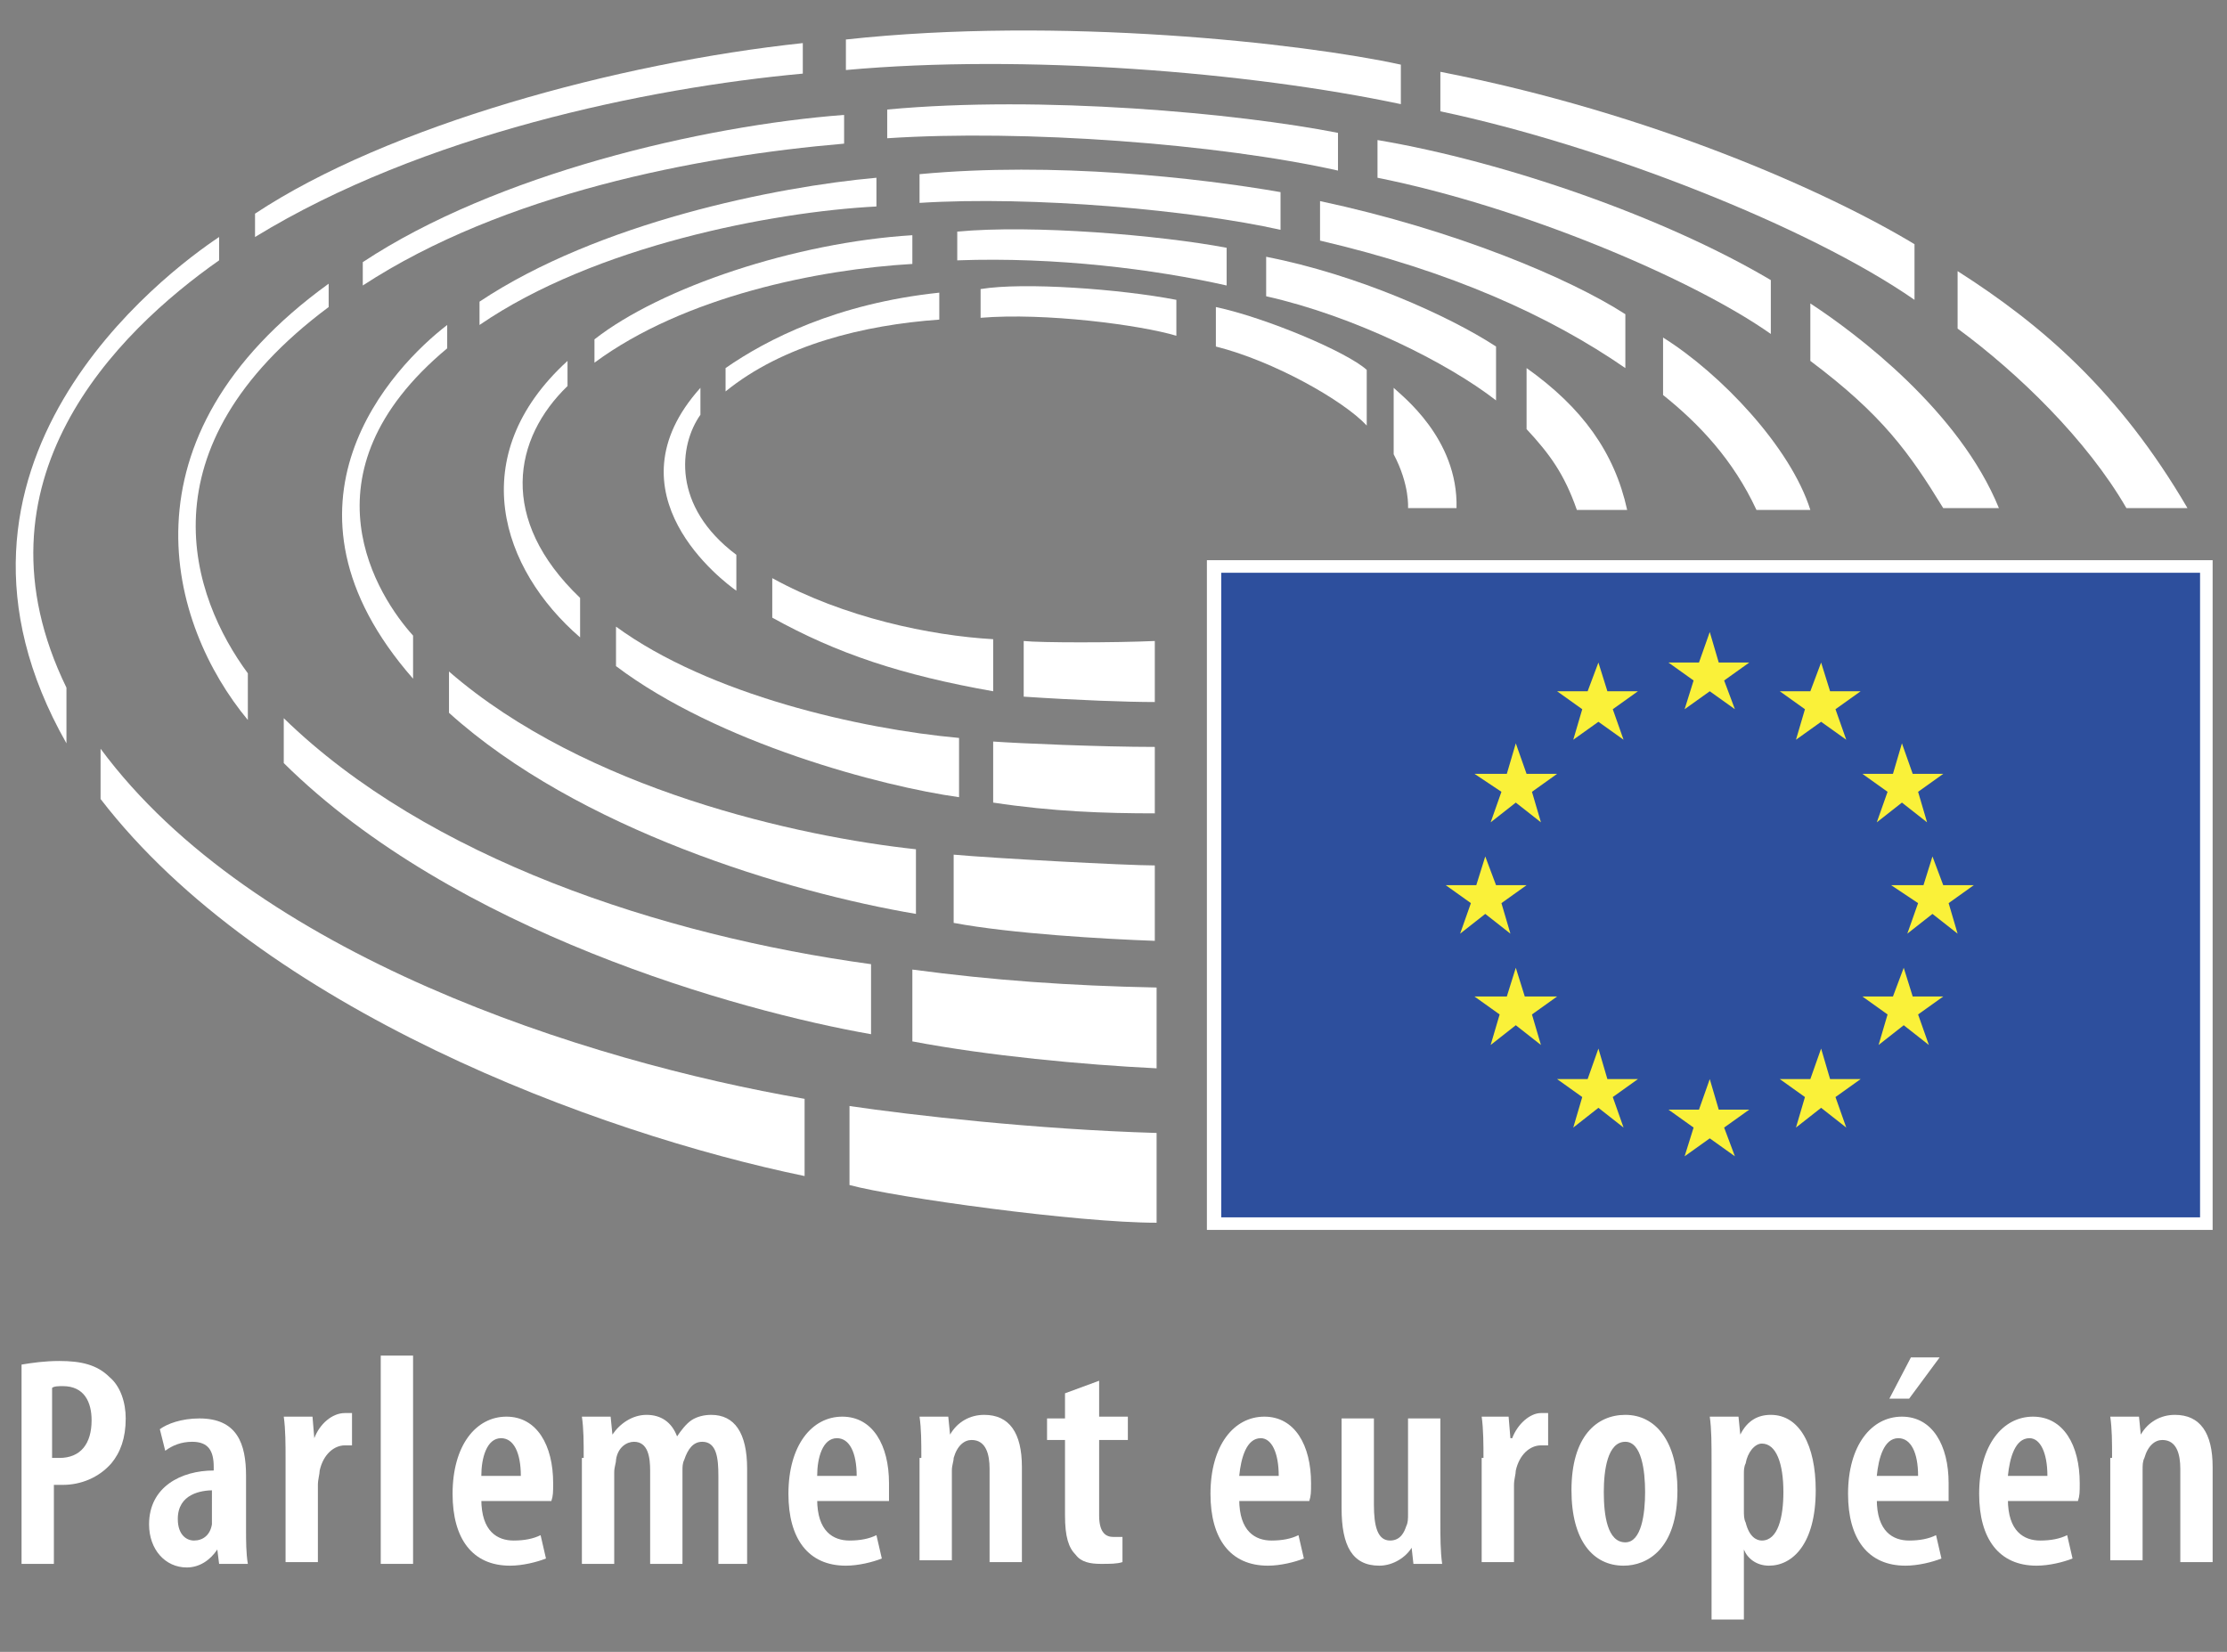 <?xml version="1.0" encoding="utf-8"?>
<!-- Generator: Adobe Illustrator 27.4.1, SVG Export Plug-In . SVG Version: 6.00 Build 0)  -->
<svg version="1.1" id="Layer_1" xmlns="http://www.w3.org/2000/svg" xmlns:xlink="http://www.w3.org/1999/xlink" x="0px" y="0px"
	 viewBox="0 0 124 92" style="enable-background:new 0 0 124 92;" xml:space="preserve">
<rect x="0" y="0" width="124" height="92" fill="#808080" stroke="none"/>
<path style="fill:#FFFFFF;" d="M1.2,76c0.6-0.1,1.3-0.2,2.1-0.2c1.2,0,2.1,0.2,2.8,0.9C6.7,77.2,7,78.1,7,79c0,1.1-0.3,1.9-0.8,2.5
	c-0.7,0.8-1.7,1.2-2.7,1.2c-0.2,0-0.3,0-0.5,0v4.4H1.2V76z M2.9,81.2c0.1,0,0.2,0,0.4,0c1.2,0,1.8-0.8,1.8-2.1c0-1-0.4-1.9-1.6-1.9
	c-0.2,0-0.5,0-0.6,0.1V81.2z"/>
<path style="fill:#FFFFFF;" d="M13.7,85.2c0,0.6,0,1.3,0.1,1.9h-1.6l-0.1-0.8h0c-0.4,0.6-1,1-1.7,1c-1.2,0-2.1-1-2.1-2.4
	c0-2.1,1.8-3,3.6-3v-0.2c0-0.9-0.3-1.4-1.2-1.4c-0.6,0-1.1,0.2-1.5,0.5l-0.3-1.2c0.4-0.3,1.2-0.6,2.2-0.6c2.1,0,2.6,1.4,2.6,3.2
	V85.2z M11.9,83c-0.7,0-2,0.2-2,1.6c0,0.9,0.5,1.2,0.9,1.2c0.5,0,0.9-0.3,1-0.9c0-0.1,0-0.3,0-0.4V83z"/>
<path style="fill:#FFFFFF;" d="M15.9,81.2c0-0.7,0-1.6-0.1-2.3h1.6l0.1,1.2h0c0.3-0.8,1-1.4,1.7-1.4c0.2,0,0.3,0,0.4,0v1.8
	c-0.1,0-0.2,0-0.4,0c-0.6,0-1.2,0.5-1.4,1.4c0,0.2-0.1,0.5-0.1,0.8v4.3h-1.8V81.2z"/>
<rect x="21.2" y="75.5" style="fill:#FFFFFF;" width="1.8" height="11.6"/>
<path style="fill:#FFFFFF;" d="M26.8,83.5c0,1.8,0.9,2.3,1.8,2.3c0.6,0,1.1-0.1,1.5-0.3l0.3,1.3c-0.5,0.2-1.3,0.4-2,0.4
	c-2.1,0-3.2-1.5-3.2-4c0-2.7,1.3-4.3,3-4.3c1.7,0,2.6,1.6,2.6,3.7c0,0.5,0,0.7-0.1,1H26.8z M29,82.2c0-1.3-0.4-2.1-1.1-2.1
	c-0.8,0-1.1,1.1-1.1,2.1H29z"/>
<path style="fill:#FFFFFF;" d="M32.5,81.2c0-0.9,0-1.6-0.1-2.3H34l0.1,1h0c0.4-0.6,1.1-1.1,1.9-1.1c0.8,0,1.4,0.4,1.7,1.2h0
	c0.2-0.3,0.5-0.7,0.8-0.9c0.3-0.2,0.7-0.3,1.1-0.3c1.3,0,2,1,2,3v5.3H40v-4.9c0-1-0.1-1.9-0.9-1.9c-0.5,0-0.8,0.4-1,1
	c-0.1,0.2-0.1,0.4-0.1,0.6v5.2h-1.8v-5.2c0-0.7-0.1-1.6-0.9-1.6c-0.4,0-0.9,0.3-1,1c0,0.2-0.1,0.4-0.1,0.7v5.1h-1.8V81.2z"/>
<path style="fill:#FFFFFF;" d="M45.5,83.5c0,1.8,0.9,2.3,1.8,2.3c0.6,0,1.1-0.1,1.5-0.3l0.3,1.3c-0.5,0.2-1.3,0.4-2,0.4
	c-2.1,0-3.2-1.5-3.2-4c0-2.7,1.3-4.3,3-4.3c1.7,0,2.6,1.6,2.6,3.7c0,0.5,0,0.7,0,1H45.5z M47.7,82.2c0-1.3-0.4-2.1-1.1-2.1
	c-0.8,0-1.1,1.1-1.1,2.1H47.7z"/>
<path style="fill:#FFFFFF;" d="M51.3,81.2c0-0.9,0-1.6-0.1-2.3h1.6l0.1,1h0c0.4-0.7,1.1-1.1,1.9-1.1c1.4,0,2.1,1,2.1,2.9v5.3h-1.8
	v-5.2c0-0.8-0.2-1.6-1-1.6c-0.4,0-0.8,0.3-1,1c0,0.2-0.1,0.4-0.1,0.7v5h-1.8V81.2z"/>
<path style="fill:#FFFFFF;" d="M61.2,76.9v2h1.6v1.3h-1.6v4.2c0,1,0.4,1.2,0.8,1.2c0.2,0,0.4,0,0.5,0l0,1.4
	c-0.3,0.1-0.7,0.1-1.2,0.1c-0.6,0-1.1-0.1-1.4-0.5c-0.4-0.4-0.6-1-0.6-2.2v-4.2h-1V79h1v-1.4L61.2,76.9z"/>
<path style="fill:#FFFFFF;" d="M69,83.5c0,1.8,0.9,2.3,1.8,2.3c0.6,0,1.1-0.1,1.5-0.3l0.3,1.3c-0.5,0.2-1.3,0.4-2,0.4
	c-2.1,0-3.2-1.5-3.2-4c0-2.7,1.3-4.3,3-4.3c1.7,0,2.6,1.6,2.6,3.7c0,0.5,0,0.7-0.1,1H69z M71.2,82.2c0-1.3-0.4-2.1-1-2.1
	c-0.8,0-1.1,1.1-1.2,2.1H71.2z"/>
<path style="fill:#FFFFFF;" d="M80.2,84.7c0,0.9,0,1.7,0.1,2.4h-1.6l-0.1-0.9h0c-0.3,0.5-1,1-1.8,1c-1.5,0-2.1-1.1-2.1-3.2v-5h1.8
	v4.8c0,1.2,0.2,2,0.9,2c0.6,0,0.8-0.5,0.9-0.8c0.1-0.2,0.1-0.4,0.1-0.7V79h1.8V84.7z"/>
<path style="fill:#FFFFFF;" d="M82.6,81.2c0-0.7,0-1.6-0.1-2.3H84l0.1,1.2h0.1c0.3-0.8,1-1.4,1.6-1.4c0.2,0,0.3,0,0.4,0v1.8
	c-0.1,0-0.2,0-0.4,0c-0.6,0-1.2,0.5-1.4,1.4c0,0.2-0.1,0.5-0.1,0.8v4.3h-1.8V81.2z"/>
<path style="fill:#FFFFFF;" d="M90.4,87.2c-1.7,0-2.9-1.4-2.9-4.2c0-3,1.4-4.2,3-4.2c1.7,0,2.9,1.5,2.9,4.2
	C93.4,86.3,91.7,87.2,90.4,87.2L90.4,87.2z M90.5,85.9c0.9,0,1.1-1.6,1.1-2.8c0-1.2-0.2-2.8-1.1-2.8c-1,0-1.2,1.6-1.2,2.8
	C89.3,84.4,89.5,85.9,90.5,85.9L90.5,85.9z"/>
<path style="fill:#FFFFFF;" d="M95.3,81.5c0-1.1,0-1.9-0.1-2.6h1.6l0.1,1h0c0.4-0.8,1-1.1,1.7-1.1c1.6,0,2.5,1.7,2.5,4.2
	c0,3-1.3,4.2-2.6,4.2c-0.7,0-1.2-0.4-1.4-0.9h0v3.9h-1.8V81.5z M97.1,84.1c0,0.3,0,0.5,0.1,0.7c0.2,0.8,0.6,1,0.9,1
	c0.9,0,1.2-1.3,1.2-2.7c0-1.6-0.4-2.7-1.2-2.7c-0.4,0-0.8,0.5-0.9,1.1c-0.1,0.2-0.1,0.4-0.1,0.6V84.1z"/>
<path style="fill:#FFFFFF;" d="M104.5,83.5c0,1.8,0.9,2.3,1.8,2.3c0.6,0,1.1-0.1,1.5-0.3l0.3,1.3c-0.5,0.2-1.3,0.4-2,0.4
	c-2.1,0-3.2-1.5-3.2-4c0-2.7,1.3-4.3,3-4.3c1.7,0,2.6,1.6,2.6,3.7c0,0.5,0,0.7,0,1H104.5z M106.8,82.2c0-1.3-0.4-2.1-1.1-2.1
	c-0.8,0-1.1,1.1-1.2,2.1H106.8z M108,75.6l-1.7,2.3h-1.1l1.2-2.3H108z"/>
<path style="fill:#FFFFFF;" d="M111.8,83.5c0,1.8,0.9,2.3,1.8,2.3c0.6,0,1.1-0.1,1.5-0.3l0.3,1.3c-0.5,0.2-1.3,0.4-2,0.4
	c-2.1,0-3.2-1.5-3.2-4c0-2.7,1.3-4.3,3-4.3c1.7,0,2.6,1.6,2.6,3.7c0,0.5,0,0.7-0.1,1H111.8z M114,82.2c0-1.3-0.4-2.1-1-2.1
	c-0.8,0-1.1,1.1-1.2,2.1H114z"/>
<path style="fill:#FFFFFF;" d="M117.6,81.2c0-0.9,0-1.6-0.1-2.3h1.6l0.1,1h0c0.4-0.7,1.1-1.1,1.9-1.1c1.4,0,2.1,1,2.1,2.9v5.3h-1.8
	v-5.2c0-0.8-0.2-1.6-1-1.6c-0.4,0-0.8,0.3-1,1c-0.1,0.2-0.1,0.4-0.1,0.7v5h-1.8V81.2z"/>
<rect x="67.2" y="31.2" style="fill:#FFFFFF;" width="56" height="37.3"/>
<rect x="68" y="31.9" style="fill:#2D4F9D;" width="54.5" height="35.9"/>
<polygon style="fill:#FAF139;" points="95.2,35.2 95.7,36.9 97.4,36.9 96,37.9 96.6,39.5 95.2,38.5 93.8,39.5 94.3,37.9 92.9,36.9 
	94.6,36.9 "/>
<polygon style="fill:#FAF139;" points="95.2,60.1 95.7,61.8 97.4,61.8 96,62.8 96.6,64.4 95.2,63.4 93.8,64.4 94.3,62.8 92.9,61.8 
	94.6,61.8 "/>
<polygon style="fill:#FAF139;" points="89,36.9 89.5,38.5 91.2,38.5 89.8,39.5 90.4,41.2 89,40.2 87.6,41.2 88.1,39.5 86.7,38.5 
	88.4,38.5 "/>
<polygon style="fill:#FAF139;" points="84.4,41.4 85,43.1 86.7,43.1 85.3,44.1 85.8,45.8 84.4,44.7 83,45.8 83.6,44.1 82.1,43.1 
	83.9,43.1 "/>
<polygon style="fill:#FAF139;" points="82.7,47.7 83.3,49.3 85,49.3 83.6,50.3 84.1,52 82.7,50.9 81.3,52 81.9,50.3 80.5,49.3 
	82.2,49.3 "/>
<polygon style="fill:#FAF139;" points="84.4,53.9 84.9,55.5 86.7,55.5 85.3,56.5 85.8,58.2 84.4,57.1 83,58.2 83.5,56.5 82.1,55.5 
	83.9,55.5 "/>
<polygon style="fill:#FAF139;" points="89,58.4 89.5,60.1 91.2,60.1 89.8,61.1 90.4,62.8 89,61.7 87.6,62.8 88.1,61.1 86.7,60.1 
	88.4,60.1 "/>
<polygon style="fill:#FAF139;" points="101.4,36.9 100.8,38.5 99.1,38.5 100.5,39.5 100,41.2 101.4,40.2 102.8,41.2 102.2,39.5 
	103.6,38.5 101.9,38.5 "/>
<polygon style="fill:#FAF139;" points="105.9,41.4 105.4,43.1 103.7,43.1 105.1,44.1 104.5,45.8 105.9,44.7 107.3,45.8 106.8,44.1 
	108.2,43.1 106.5,43.1 "/>
<polygon style="fill:#FAF139;" points="107.6,47.7 107.1,49.3 105.3,49.3 106.8,50.3 106.2,52 107.6,50.9 109,52 108.5,50.3 
	109.9,49.3 108.2,49.3 "/>
<polygon style="fill:#FAF139;" points="106,53.9 105.4,55.5 103.7,55.5 105.1,56.5 104.6,58.2 106,57.1 107.4,58.2 106.8,56.5 
	108.2,55.5 106.5,55.5 "/>
<polygon style="fill:#FAF139;" points="101.4,58.4 100.8,60.1 99.1,60.1 100.5,61.1 100,62.8 101.4,61.7 102.8,62.8 102.2,61.1 
	103.6,60.1 101.9,60.1 "/>
<path style="fill:#FFFFFF;" d="M76.1,23.7v-3.1c-1.1-1-5.6-2.9-8.4-3.5v2.2C70.9,20.1,74.8,22.3,76.1,23.7"/>
<path style="fill:#FFFFFF;" d="M78.4,28.3h2.7c0.1-3.9-3.1-6.3-3.5-6.7v3.7C78.5,27,78.4,28.3,78.4,28.3"/>
<path style="fill:#FFFFFF;" d="M85,20.5v3.4c1.3,1.4,2.1,2.5,2.8,4.5h2.8C89.9,25.2,88.1,22.7,85,20.5"/>
<path style="fill:#FFFFFF;" d="M83.3,22.3v-3c-2.6-1.7-7.7-4-12.8-5v2.2C75.4,17.6,80.6,20.2,83.3,22.3"/>
<path style="fill:#FFFFFF;" d="M90.5,20.5v-3c-3.1-2-9.5-4.7-17-6.3v2.2C80.8,15.1,86.3,17.6,90.5,20.5"/>
<path style="fill:#FFFFFF;" d="M92.6,18.8l0,3.2c2,1.6,3.9,3.6,5.2,6.4h3C99.7,24.9,95.8,20.8,92.6,18.8"/>
<path style="fill:#FFFFFF;" d="M98.6,18.6v-3C92.7,12.1,83.8,9,76.7,7.8v2.1C84.7,11.5,94.2,15.5,98.6,18.6"/>
<path style="fill:#FFFFFF;" d="M108.2,28.3h3.1c-2.2-5.4-7.9-9.7-10.5-11.4v3.2C104.8,23.1,106.3,25.2,108.2,28.3"/>
<path style="fill:#FFFFFF;" d="M106.6,16.7v-3.1C101.8,10.7,92,6.3,80.2,4v2.2C89.2,8.1,100.7,12.6,106.6,16.7"/>
<path style="fill:#FFFFFF;" d="M118.4,28.3h3.4c-3.8-6.5-8.1-10.2-12.8-13.2v3.2C112.4,20.8,116.2,24.5,118.4,28.3"/>
<path style="fill:#FFFFFF;" d="M65.5,18.7v-2c-3.1-0.6-8.5-1-10.9-0.6v1.6C58.2,17.4,63.5,18.1,65.5,18.7"/>
<path style="fill:#FFFFFF;" d="M52.3,17.8v-1.5c-5.7,0.6-9.6,2.6-11.9,4.2v1.3C43.6,19.2,48.1,18.1,52.3,17.8"/>
<path style="fill:#FFFFFF;" d="M39,23.1v-1.5c-5.3,5.9,1.3,10.8,2,11.3v-2C37.4,28.2,37.8,24.8,39,23.1"/>
<path style="fill:#FFFFFF;" d="M43,32.2v2.2c3.6,2,7.2,3.2,12.3,4.1l0-2.9C51.8,35.4,47,34.4,43,32.2"/>
<path style="fill:#FFFFFF;" d="M57,35.7l0,3.1c3,0.2,5.8,0.3,7.3,0.3v-3.4C62.1,35.8,57.9,35.8,57,35.7"/>
<path style="fill:#FFFFFF;" d="M68.3,15.9v-2.1c-3.7-0.7-10.8-1.3-15-0.9v1.6C58.8,14.3,64.3,15,68.3,15.9"/>
<path style="fill:#FFFFFF;" d="M53.4,44.4v-3.3c-5.5-0.5-13.9-2.4-19.1-6.2v2.2C40,41.4,49.1,43.8,53.4,44.4"/>
<path style="fill:#FFFFFF;" d="M32.3,35.5v-2.2c-4.6-4.4-3.7-8.9-0.7-11.8v-1.4C25.8,25.4,27.9,31.7,32.3,35.5"/>
<path style="fill:#FFFFFF;" d="M55.3,41.3v3.4c3.3,0.5,6.2,0.6,9,0.6v-3.7C61.3,41.6,56.7,41.4,55.3,41.3"/>
<path style="fill:#FFFFFF;" d="M33.1,18.9v1.3c5-3.7,12.5-5.2,17.7-5.5v-1.6C44.3,13.5,36.8,16,33.1,18.9"/>
<path style="fill:#FFFFFF;" d="M25,37.4v2.3c7.2,6.5,18.9,10,26,11.2v-3.6C44.5,46.6,32.6,44,25,37.4"/>
<path style="fill:#FFFFFF;" d="M71.3,12.8v-2.1C66.7,9.9,58.7,9,51.2,9.7v1.6C57.5,10.9,66.4,11.7,71.3,12.8"/>
<path style="fill:#FFFFFF;" d="M53.1,47.6v3.8c3.2,0.6,8.4,0.9,11.2,1v-4.2C62.7,48.2,55.3,47.8,53.1,47.6"/>
<path style="fill:#FFFFFF;" d="M48.8,11.5V9.9c-5.6,0.5-15.5,2.5-22.1,6.9v1.3C33.1,13.7,43,11.8,48.8,11.5"/>
<path style="fill:#FFFFFF;" d="M24.9,19.4v-1.3c-3,2.3-10.4,10-1.9,19.7v-2.4C21.1,33.3,16.5,26.4,24.9,19.4"/>
<path style="fill:#FFFFFF;" d="M74.5,9.5V7.4C68.9,6.3,58,5.3,49.4,6.1v1.6C57,7.2,67.8,8,74.5,9.5"/>
<path style="fill:#FFFFFF;" d="M50.8,54v4c4.2,0.8,9.5,1.3,13.6,1.5V55C59.5,54.9,55.3,54.6,50.8,54"/>
<path style="fill:#FFFFFF;" d="M48.5,57.6v-3.9C36.8,52.1,23.8,47.8,15.8,40v2.5C25.3,51.9,41.1,56.3,48.5,57.6"/>
<path style="fill:#FFFFFF;" d="M20.2,14.6v1.3C28,10.8,38.8,8.7,47,8V6.4C39.1,7,27.6,9.7,20.2,14.6"/>
<path style="fill:#FFFFFF;" d="M13.8,40.1v-2.6c-3.1-4.2-6.1-12.5,4.5-20.4v-1.3C6.4,24.4,9.4,34.8,13.8,40.1"/>
<path style="fill:#FFFFFF;" d="M5.6,41.7v2.8c9,11.7,27.6,18.6,39.2,21v-4.3C32.6,59.1,14.1,53.2,5.6,41.7"/>
<path style="fill:#FFFFFF;" d="M78,5.8V3.6c-5.5-1.2-19-2.7-30.9-1.4v1.7C57,3,69.5,4,78,5.8"/>
<path style="fill:#FFFFFF;" d="M44.7,4.1V2.4C34.4,3.5,21.6,7,14.2,11.9v1.3C23.5,7.5,36,4.9,44.7,4.1"/>
<path style="fill:#FFFFFF;" d="M47.3,61.6V66c2.6,0.7,12.7,2.1,17.1,2.1v-5C57.6,62.9,50.7,62.1,47.3,61.6"/>
<path style="fill:#FFFFFF;" d="M12.2,14.5v-1.3c-3,2-17.3,12.7-8.5,28.2v-3.1C-1.9,26.8,6.5,18.5,12.2,14.5"/>
</svg>
